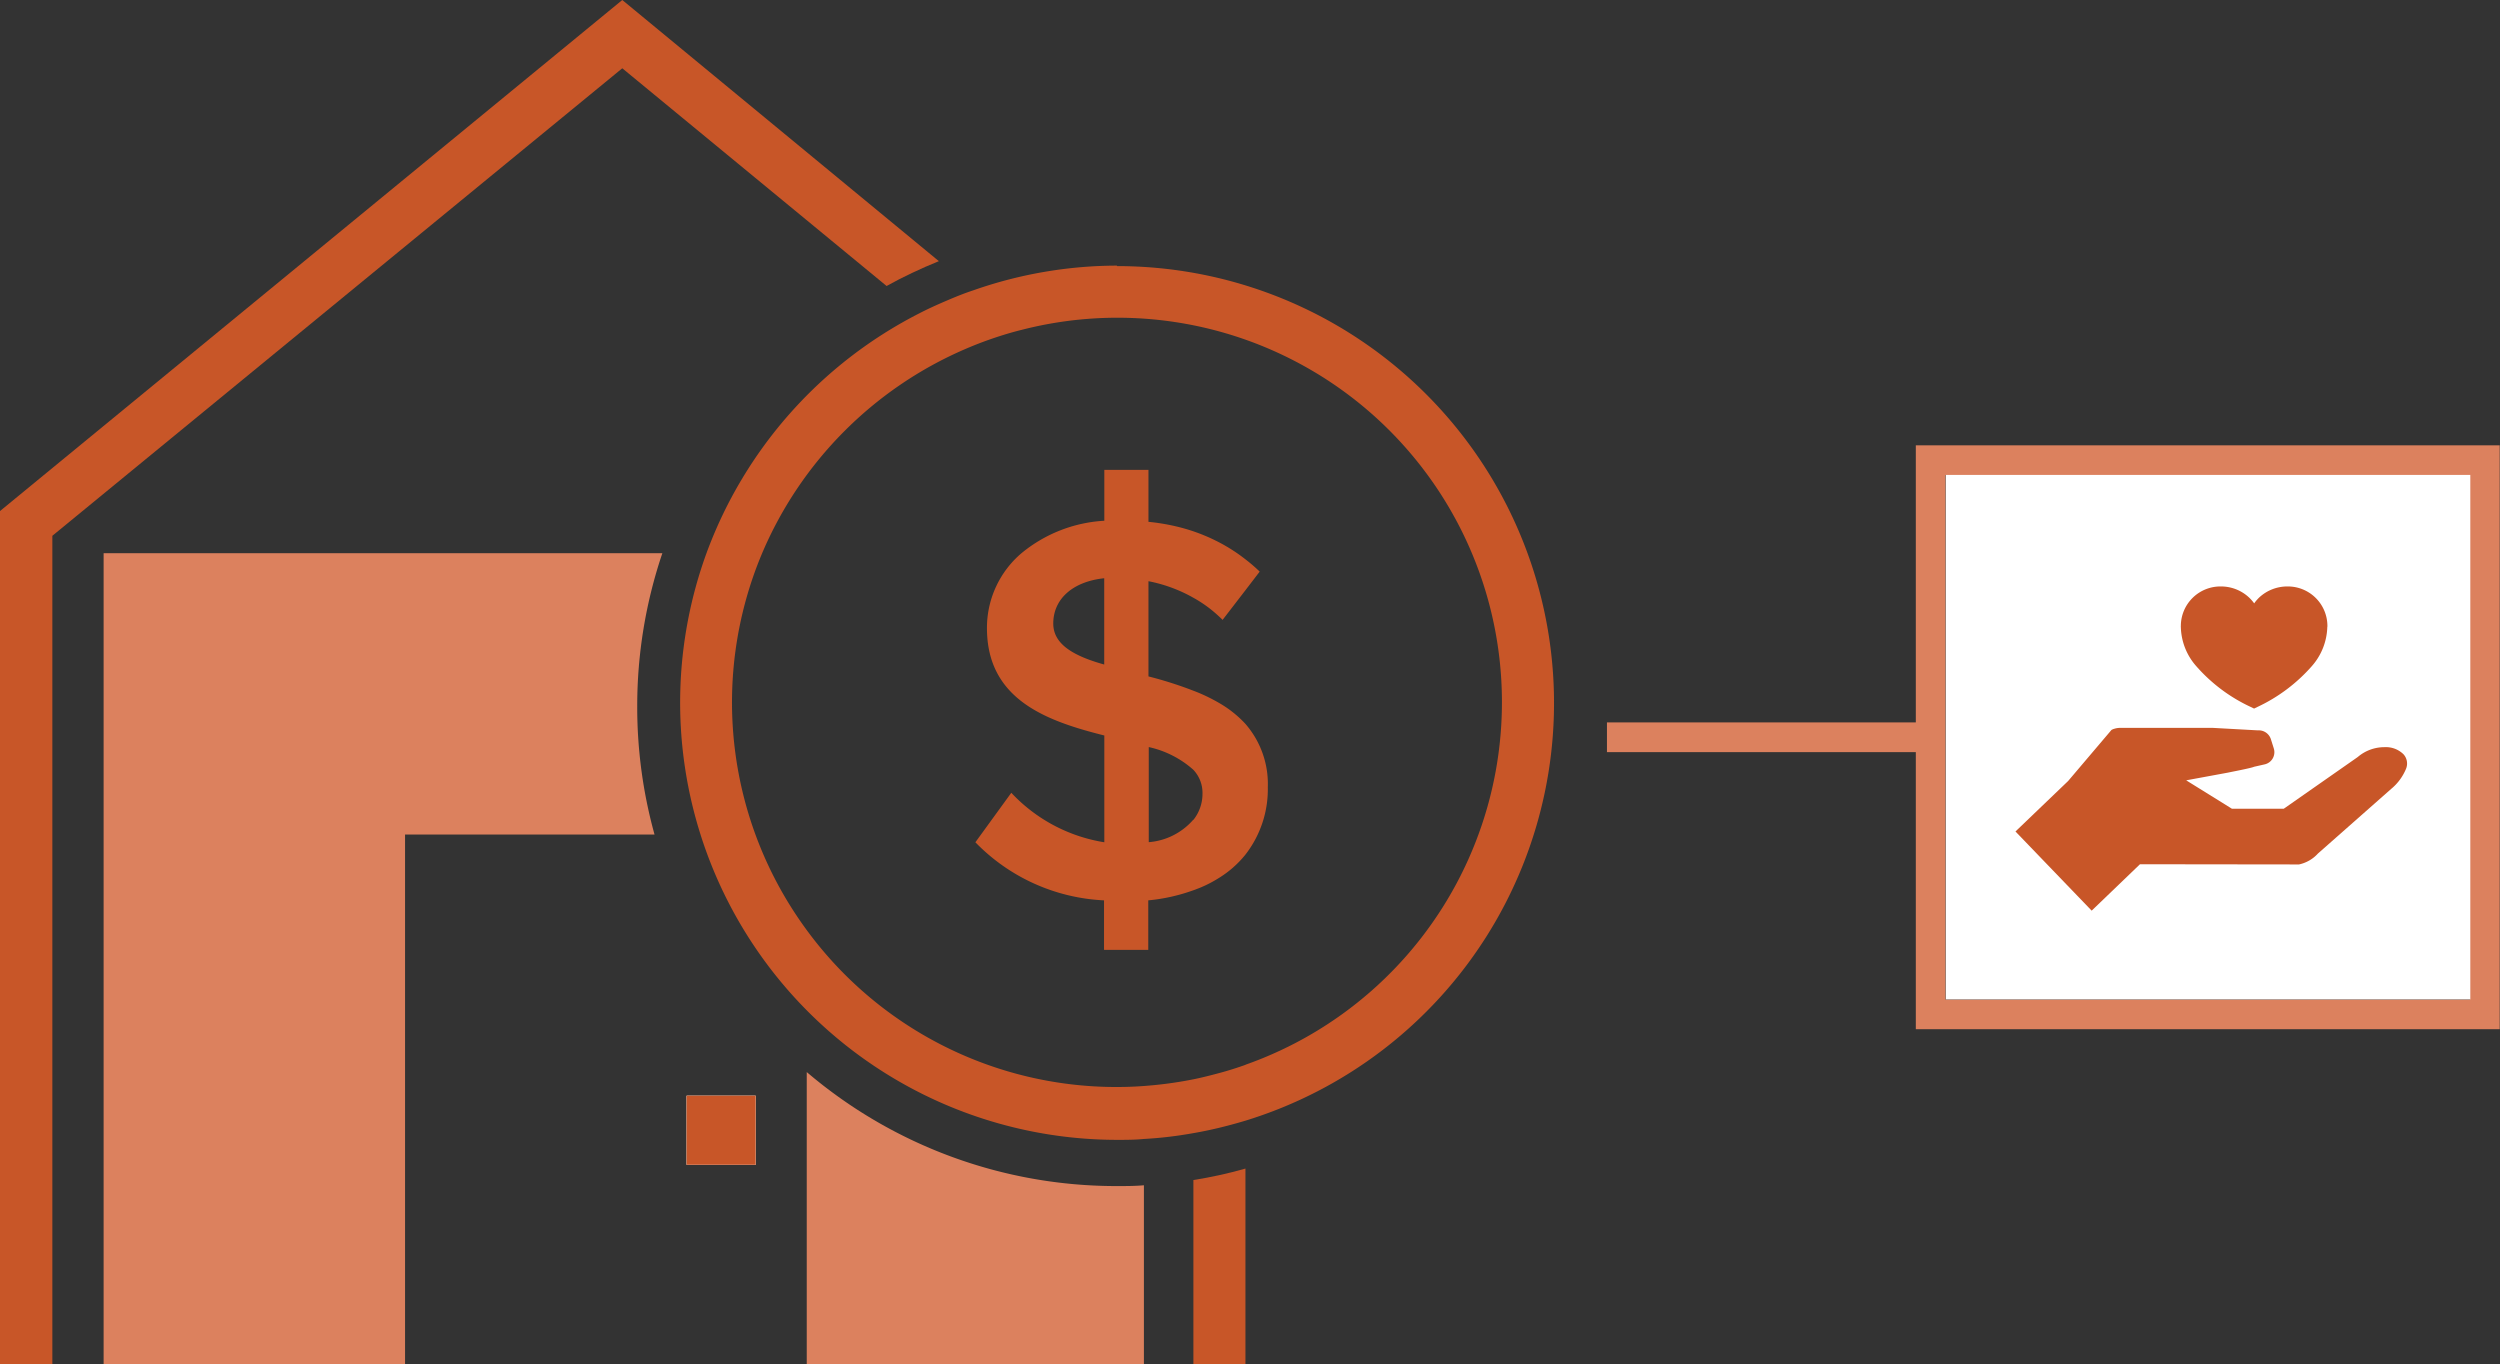 <svg id="Layer_1" data-name="Layer 1" xmlns="http://www.w3.org/2000/svg" viewBox="0 0 252.62 137.83"><rect x="0" y="0" width="252.62" height="137.83" fill="#333333" stroke="none"/><defs><style>.cls-1{fill:#dc815e;}.cls-2{fill:#fff;}.cls-3{fill:#d6855b;}.cls-4{fill:#c85628;}</style></defs><title>icon-estate-planning_charitable-giving</title><path class="cls-1" d="M449,290.67H417.79v3H449v28h59v-59H449Zm56-25v53H452v-53Z" transform="translate(-255.41 -217.67)"/><rect class="cls-2" x="196.62" y="47.99" width="53" height="53"/><rect class="cls-3" x="69.38" y="110.72" width="6.98" height="6.98"/><path class="cls-1" d="M319.8,289.06A48.26,48.26,0,0,0,321.55,302H296.34v53.53H265.88V273.57h56.46A48.19,48.19,0,0,0,319.8,289.06Z" transform="translate(-255.41 -217.67)"/><path class="cls-1" d="M368.26,337.52c.92,0,1.83,0,2.74-.08v18.07H336.93V326A48.23,48.23,0,0,0,368.26,337.52Z" transform="translate(-255.41 -217.67)"/><path class="cls-4" d="M350.28,244.06c-.92.37-1.82.77-2.71,1.19s-1.73.85-2.57,1.32l-26.71-22L260.7,271.81v83.7h-5.29v-86.2l62.88-51.64Z" transform="translate(-255.41 -217.67)"/><path class="cls-4" d="M381.26,335.75v19.76H376v-18.6c.89-.14,1.78-.31,2.65-.5S380.39,336,381.26,335.75Z" transform="translate(-255.41 -217.67)"/><rect class="cls-2" x="69.38" y="110.72" width="6.98" height="6.98"/><rect class="cls-4" x="69.38" y="110.72" width="6.98" height="6.98"/><path class="cls-4" d="M368.26,244.51A44,44,0,0,0,353.78,247c-1,.33-1.9.7-2.83,1.1s-1.79.79-2.66,1.24a44.36,44.36,0,0,0-21.51,24.28,44.18,44.18,0,0,0,41.48,59.23c.92,0,1.83,0,2.74-.09a40.47,40.47,0,0,0,5-.59c.89-.15,1.78-.34,2.65-.55s1.78-.46,2.65-.72a44.15,44.15,0,0,0-13-86.34Zm13,80.76c-.87.31-1.75.59-2.65.83s-1.75.46-2.65.64a40.27,40.27,0,0,1-5,.67c-.91.07-1.82.1-2.74.1a38.8,38.8,0,0,1-31.33-15.91,38.83,38.83,0,0,1-4.48-38A39.12,39.12,0,0,1,352.81,253c.92-.4,1.86-.77,2.82-1.1s2-.65,3.06-.91a38.85,38.85,0,0,1,22.57,74.27Z" transform="translate(-255.41 -217.67)"/><path class="cls-4" d="M381.26,290.82a11.2,11.2,0,0,0-2.65-2.11,17.46,17.46,0,0,0-2.65-1.26,39.21,39.21,0,0,0-4.5-1.43V276.4a15,15,0,0,1,4.5,1.65,13,13,0,0,1,2.65,1.93c.11.1.23.21.34.33l2.31-3,1.44-1.88a16.83,16.83,0,0,0-1.44-1.24,17.12,17.12,0,0,0-2.65-1.71,18.35,18.35,0,0,0-4.07-1.55h0a21,21,0,0,0-3.08-.53v-5.25H367v5.14a14.43,14.43,0,0,0-8.36,3.27,9.9,9.9,0,0,0-3.5,7.58c0,7.27,6.1,9.4,11.86,10.85v10.79a16.42,16.42,0,0,1-9.4-5l-3.63,5a19.38,19.38,0,0,0,13,5.87v5h4.47v-5a18.49,18.49,0,0,0,4.5-1,12.51,12.51,0,0,0,2.65-1.27,10.54,10.54,0,0,0,2.65-2.33,10.76,10.76,0,0,0,2.28-6.85A9.25,9.25,0,0,0,381.26,290.82Zm-14.27-6c-3-.84-5.15-2-5.15-4.14,0-2.51,2-4.25,5.15-4.58Zm9,15.68a6.65,6.65,0,0,1-4.5,2.27v-9.61a10,10,0,0,1,4.5,2.29,3.4,3.4,0,0,1,.93,2.4A4.24,4.24,0,0,1,376,300.52Z" transform="translate(-255.41 -217.67)"/><path class="cls-4" d="M490.59,281v-.07a4,4,0,0,0-4.07-4,4.17,4.17,0,0,0-2.75,1.05,4,4,0,0,0-.58.66,4.1,4.1,0,0,0-.59-.66,4.15,4.15,0,0,0-2.75-1.05,4,4,0,0,0-4.07,4,.22.22,0,0,0,0,.08h0a6.18,6.18,0,0,0,1.58,4,16.59,16.59,0,0,0,5.49,4.1l.33.16.33-.16A16.8,16.8,0,0,0,489,285a6.23,6.23,0,0,0,1.58-4Z" transform="translate(-255.41 -217.67)"/><path class="cls-4" d="M498.52,295.39a5.2,5.2,0,0,1-1.49,2l-7.32,6.46-.08.07a3.58,3.58,0,0,1-1.91,1.1h-.12l-.19,0h0L471.65,305l-4.88,4.69-7.7-8,5.32-5.1,0,0,4.38-5.16a1.26,1.26,0,0,1,.29-.12,2,2,0,0,1,.61-.09H479l4.53.25h.19a1.29,1.29,0,0,1,1.16.9l.29.92a1.26,1.26,0,0,1-.93,1.62l-1.06.24c-.29.14-2.42.54-2.63.59l-4.23.78,4.62,2.87h5.24l7.44-5.2.09-.07a4.13,4.13,0,0,1,2.66-.95,2.53,2.53,0,0,1,1.9.71A1.39,1.39,0,0,1,498.52,295.39Z" transform="translate(-255.41 -217.67)"/></svg>